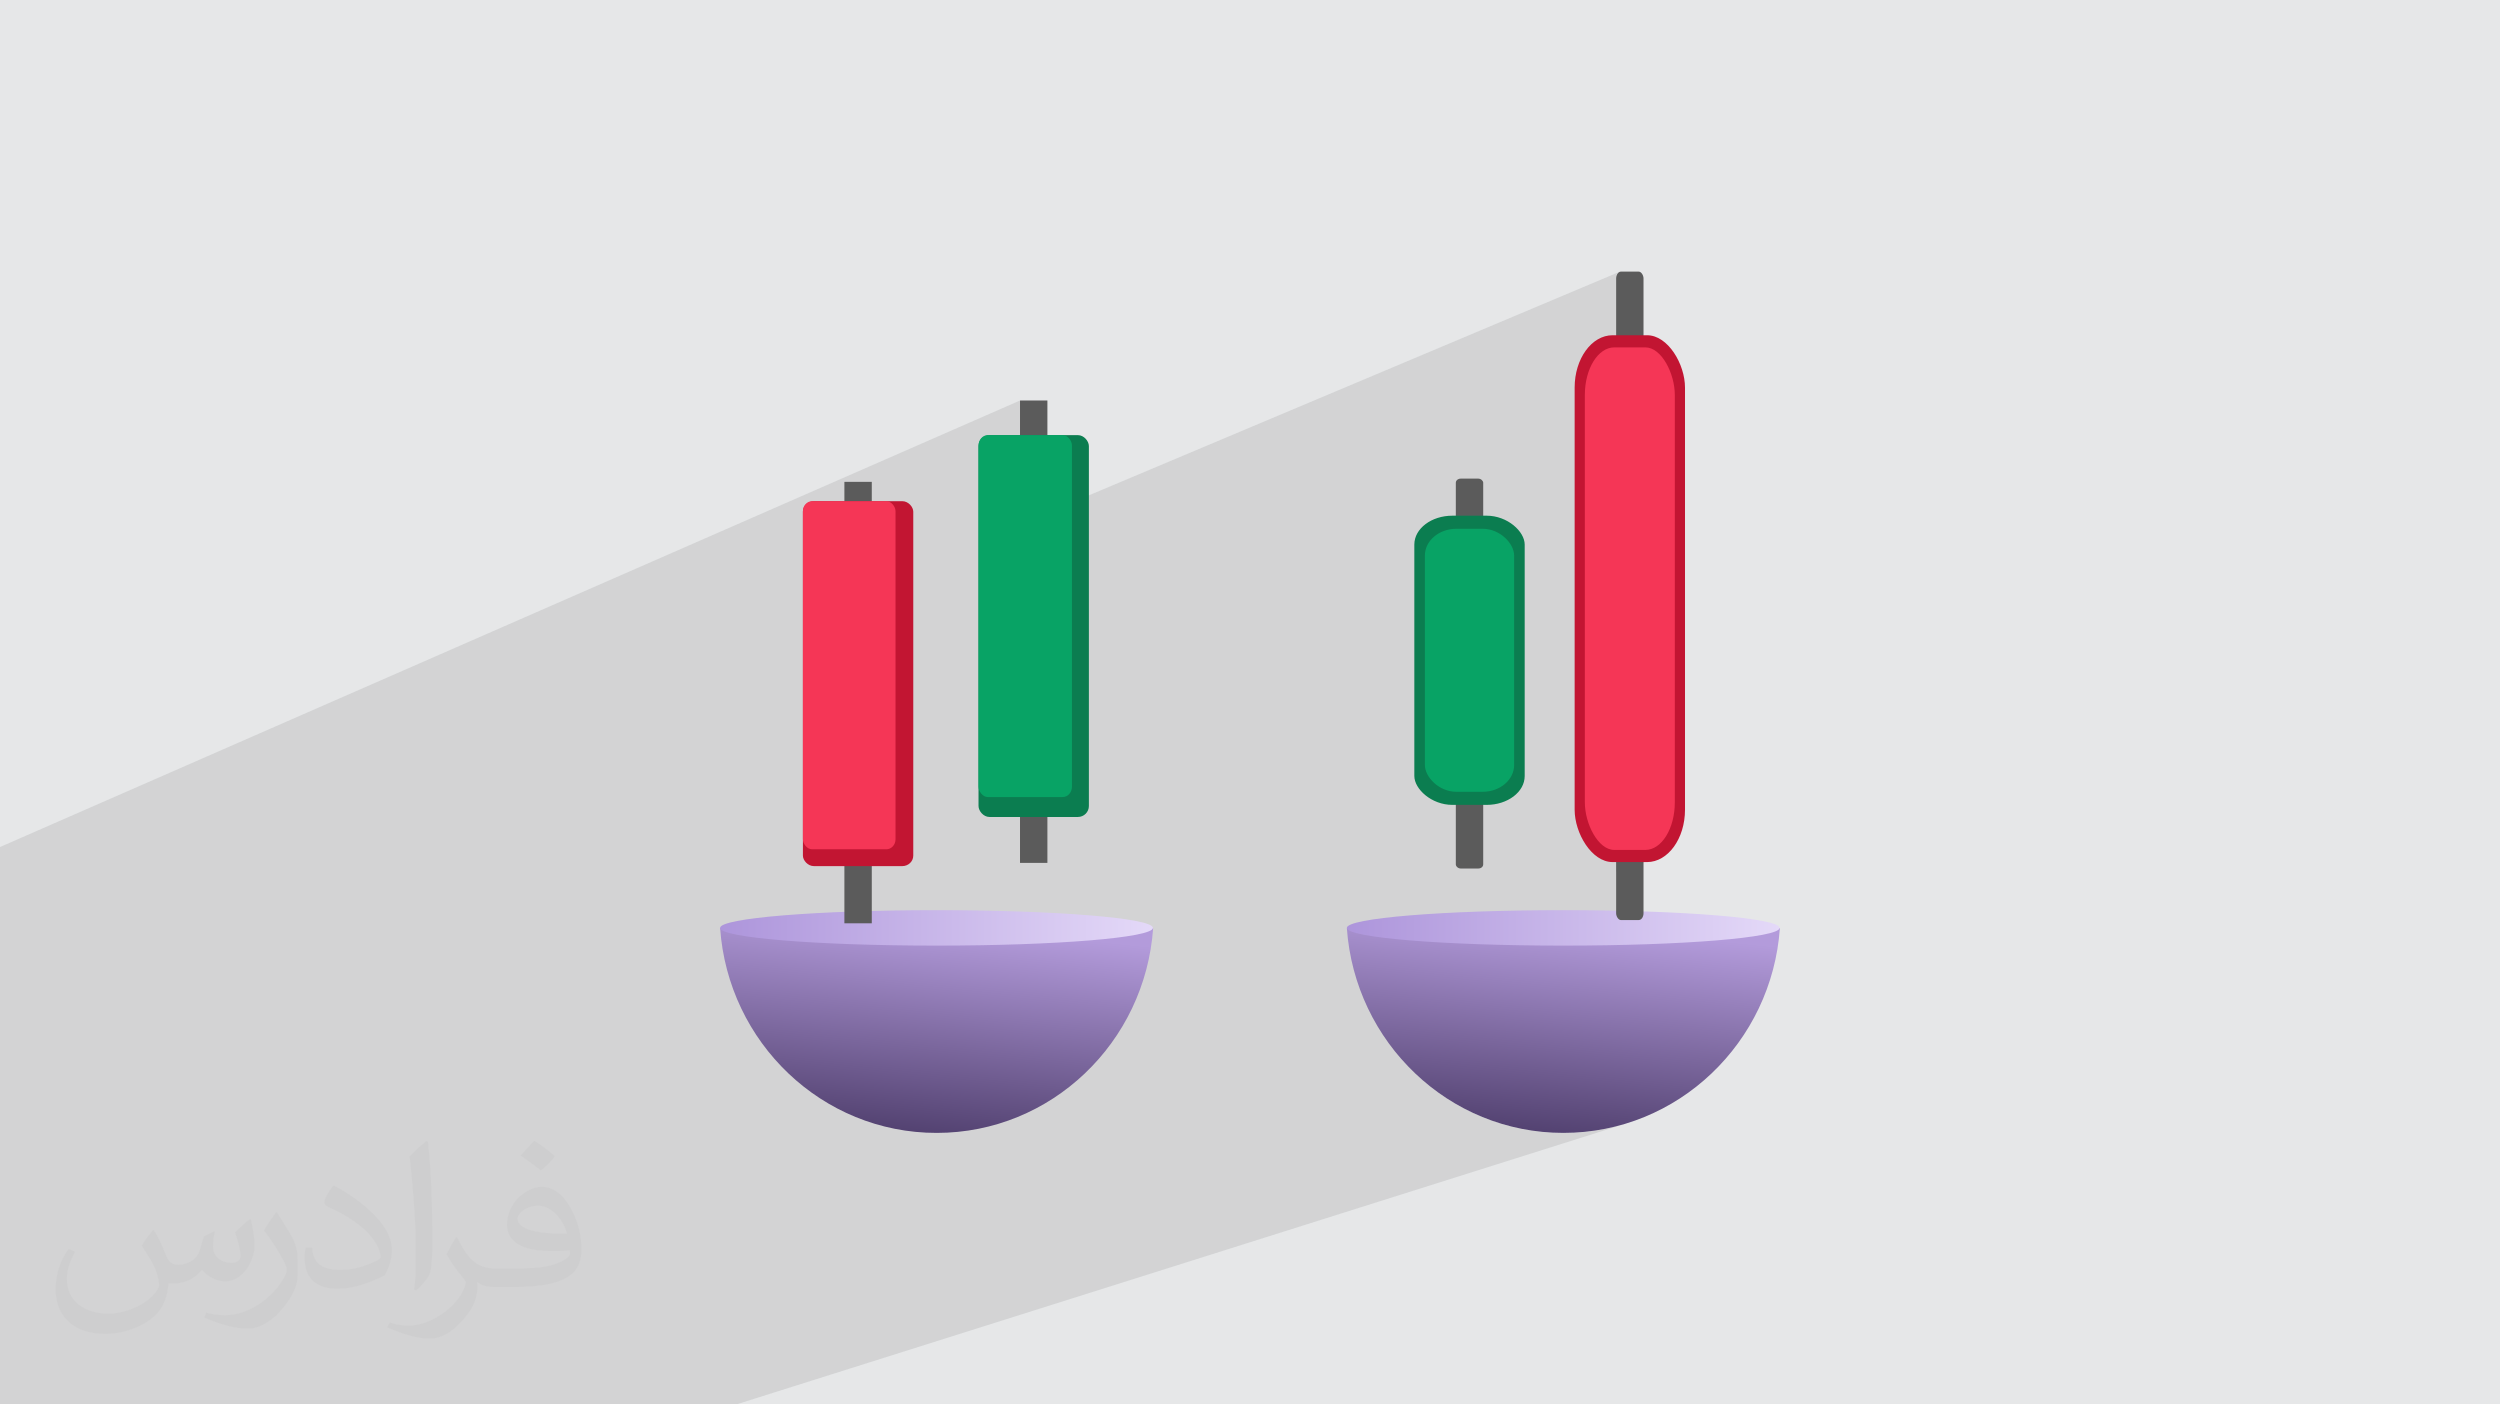 <?xml version="1.0" encoding="UTF-8"?>
<!DOCTYPE svg PUBLIC "-//W3C//DTD SVG 1.1//EN" "http://www.w3.org/Graphics/SVG/1.1/DTD/svg11.dtd">
<!-- Creator: CorelDRAW 2020 (64-Bit) -->
<svg xmlns="http://www.w3.org/2000/svg" xml:space="preserve" width="94.192mm" height="52.917mm" version="1.1" style="shape-rendering:geometricPrecision; text-rendering:geometricPrecision; image-rendering:optimizeQuality; fill-rule:evenodd; clip-rule:evenodd"
viewBox="0 0 9404.92 5283.66"
 xmlns:xlink="http://www.w3.org/1999/xlink"
 xmlns:xodm="http://www.corel.com/coreldraw/odm/2003">
 <defs>
  <style type="text/css">
   <![CDATA[
    .fil5 {fill:#5B5B5B}
    .fil11 {fill:#08A365}
    .fil6 {fill:#0B7D50}
    .fil7 {fill:#C21532}
    .fil0 {fill:#E6E7E8}
    .fil10 {fill:#F53656}
    .fil2 {fill:#373435;fill-opacity:0.031}
    .fil1 {fill:#2B2A29;fill-opacity:0.102}
    .fil8 {fill:url(#id0)}
    .fil3 {fill:url(#id1)}
    .fil9 {fill:url(#id2)}
    .fil4 {fill:url(#id3)}
   ]]>
  </style>
  <linearGradient id="id0" gradientUnits="userSpaceOnUse" x1="5840.48" y1="4271.7" x2="5922.18" y2="3481.65">
   <stop offset="0" style="stop-opacity:1; stop-color:#524170"/>
   <stop offset="1" style="stop-opacity:1; stop-color:#B39BDB"/>
  </linearGradient>
  <linearGradient id="id1" gradientUnits="userSpaceOnUse" xlink:href="#id0" x1="3482.73" y1="4271.7" x2="3564.43" y2="3481.65">
  </linearGradient>
  <linearGradient id="id2" gradientUnits="userSpaceOnUse" x1="5066.77" y1="3490.69" x2="6695.02" y2="3490.69">
   <stop offset="0" style="stop-opacity:1; stop-color:#AD95DB"/>
   <stop offset="1" style="stop-opacity:1; stop-color:#E4D9F8"/>
  </linearGradient>
  <linearGradient id="id3" gradientUnits="userSpaceOnUse" xlink:href="#id2" x1="2709.03" y1="3490.69" x2="4337.27" y2="3490.69">
  </linearGradient>
 </defs>
 <g id="Layer_x0020_1">
  <polygon class="fil0" points="-0,0 9404.92,0 9404.92,5283.66 -0,5283.66 "/>
  <polygon class="fil1" points="308.91,5283.66 -0,5283.66 -0,5274.76 -0,5267.82 -0,5234.96 -0,5062.55 -0,5045.85 -0,4722.4 -0,4704.58 -0,4689.05 -0,4670.36 -0,4613.63 -0,4556.09 -0,4528.02 -0,4520.97 -0,4123.57 -0,4017.17 -0,3772.55 -0,3590.27 -0,3252.64 -0,3218.06 -0,3201.36 -0,3186.44 3837.23,1506.63 3837.23,1972.55 6091.02,1023.19 6087.91,1024.88 6085.2,1027.12 6082.95,1029.84 6081.26,1032.95 6080.18,1036.38 6079.82,1040.07 6079.82,3240.84 6088.34,3242.16 6107.01,3243.11 6155.67,3243.11 6174.34,3242.16 6192.48,3239.37 6210.01,3234.83 6079.82,3280.03 6079.82,3442.99 6080.18,3446.67 6081.26,3450.11 6082.95,3453.21 6085.2,3455.93 6087.91,3458.17 6091.02,3459.86 6094.45,3460.94 6098.14,3461.31 6164.54,3461.31 6168.22,3460.94 6171.66,3459.86 5885.16,3557.34 5922.79,3557.26 5964.14,3557.01 6004.88,3556.59 6044.97,3556 6084.36,3555.26 6122.99,3554.36 6160.82,3553.31 6197.79,3552.11 6233.85,3550.77 6268.96,3549.31 6303.05,3547.7 6336.09,3545.97 6368,3544.1 6398.75,3542.13 6428.3,3540.03 6456.58,3537.82 6483.52,3535.51 6509.12,3533.09 6533.29,3530.57 6555.98,3527.96 6577.16,3525.25 6596.76,3522.46 6614.75,3519.58 6631.04,3516.64 6645.62,3513.61 6658.42,3510.51 6669.39,3507.34 5264.64,3975.49 5271.49,3983.68 5297.04,4011.54 5323.81,4038.19 5351.76,4063.57 5380.82,4087.65 5410.99,4110.38 5442.18,4131.69 5474.37,4151.58 5507.52,4169.97 5541.56,4186.83 5576.47,4202.11 5612.19,4215.75 5648.69,4227.73 5685.91,4237.99 5723.8,4246.48 5762.35,4253.17 5801.48,4258 5841.15,4260.94 5881.33,4261.93 5921.51,4260.94 5961.18,4258 6000.31,4253.17 6038.85,4246.48 6076.74,4237.99 6113.96,4227.73 2769.08,5283.66 1339.31,5283.66 811.58,5283.66 671.62,5283.66 "/>
  <path class="fil2" d="M578.49 4627.69c17.95,27.21 29.6,53.36 40.96,82.43 8.45,16.91 12.93,48.09 52.57,48.09 11.61,0 28.28,-3.42 43.06,-11.61 16.63,-8.73 29.32,-21.94 35.94,-42l15.85 -53.36 38.57 -19.02 2.64 2.64c-5.27,20.09 -6.59,39.36 -6.59,54.43 0,44.63 38.57,61.56 69.22,61.56 17.95,0 34.09,-8.73 34.09,-25.11 0,-21.13 -8.98,-57.06 -20.62,-89.29 17.95,-17.95 35.94,-35.94 56.53,-50.47l3.17 1.6c8.98,38.04 14,75.56 14,100.66 0,24.57 -10.83,51.79 -19.81,69.49 -18.49,34.87 -51.25,62.62 -90.87,62.62 -30.1,0 -63.65,-15.07 -86.66,-43.06l-1.32 0c-21.66,26.96 -55.22,51.25 -108.86,51.25l-16.63 0c-2.64,35.41 -10.29,60.49 -21.94,82.95 -31.95,62.34 -126.81,106.47 -216.1,106.47 -124.17,0 -186.51,-71.59 -186.51,-166.96 0,-58.91 19.27,-113.6 48.88,-152.42l24.29 10.04c-18.49,35.41 -30.91,68.68 -30.91,101.45 0,89.29 72.66,131.83 156.4,131.83 77.68,0 173.83,-49.41 191.28,-106.72 -6.59,-62.62 -30.1,-91.93 -66.04,-148.99 10.83,-19.02 24.83,-38.04 42.28,-58.38l3.17 0 0 0 0 0 -0.02 -0.09zm1432.13 -336.04c26.15,16.39 51.79,35.66 76.87,57.85 -14,19.81 -31.45,37.79 -53.11,53.64 -25.11,-20.34 -50.19,-37.79 -75.84,-56.27 17.42,-19.55 34.62,-38.29 52.04,-55.22l0 0 0 0 0 0 0 0 0 0 0.03 0zm13.47 244.11c-42.28,0 -76.87,27.75 -76.87,48.34 0,44.13 84.53,57.85 185.72,57.31 -12.68,-51.79 -57.06,-105.68 -108.86,-105.68l0.01 0.03zm-94.86 236.19c54.96,0 103.04,-1.6 139.74,-10.83 40.96,-10.29 75.56,-30.91 75.56,-45.17 0,-3.7 0,-8.19 -1.32,-11.89 -22.98,2.11 -49.41,2.11 -72.38,2.11 -74.49,0 -131.55,-16.91 -154.02,-58.66 -5.55,-11.61 -9.51,-24.57 -9.51,-39.36 0,-40.43 17.42,-79.79 48.09,-107 25.61,-22.45 53.89,-36.44 82.67,-36.44 52.04,0 93.51,41.75 122.57,107.54 15.85,35.94 26.68,77.4 26.68,129.72 0,34.87 -9.51,64.19 -31.17,85.85 -40.43,39.11 -114.92,53.89 -229.04,53.89l-51.79 0 0 0 -13.47 0c-28.28,0 -48.62,-5.02 -64.72,-17.42l-2.64 0c0.79,6.59 1.32,12.93 1.32,19.02 0,25.61 -8.45,58.38 -25.61,84.53 -50.72,75.3 -105.68,108.04 -153.24,108.04 -48.09,0 -107,-18.49 -160.11,-42.54l9.51 -18.49c17.17,7.13 40.96,11.89 73.7,11.89 85.85,0 198.66,-82.43 212.66,-163 -3.17,-6.59 -8.98,-15.32 -17.17,-24.57 -25.11,-29.85 -40.96,-54.68 -55.75,-80.83 12.68,-25.11 24.29,-45.17 35.13,-63.4l4.49 -0.53c36.72,74.77 69.99,117.55 144.23,117.55l11.61 0 0 0 53.89 0 0 0 0 0 0 0 0 0 0 0 0.09 0.01zm-371.98 79c6.34,-34.34 6.87,-72.91 6.87,-108.86l0 -53.36c0,-99.6 -12.68,-244.36 -22.98,-338.68 17.95,-19.27 43.06,-42 62.87,-57.31l5.81 1.6c13.47,118.62 16.63,256 16.63,383.06 0,33.3 -1.32,65.79 -4.49,89.55 -1.85,30.1 -19.27,52.83 -56.53,87.7l-8.19 -3.7zm-382.8 -157.19c1.85,46.77 24.83,83.49 105.15,83.49 49.93,0 92.19,-12.93 138.96,-35.13 8.45,-3.7 12.93,-8.73 12.93,-12.93 0,-29.32 -22.45,-68.15 -60.23,-103.55 -36.72,-33.3 -85.34,-62.62 -130.76,-82.18 -15.6,-6.59 -20.62,-13.47 -20.62,-20.09 0,-13.47 17.95,-41.75 32.77,-62.09l5.02 -0.53c52.04,27.21 110.17,67.64 153.24,112.53 39.11,41.47 63.4,83.49 63.4,129.19 0,33.81 -10.29,65.51 -26.96,95.11 -57.06,28.79 -117.83,50.72 -178.06,50.72 -73.17,0 -123.1,-34.34 -123.1,-114.92 0,-8.73 0,-22.19 3.17,-39.64l25.11 0 0 0 0 0 0 0 0 0 0 0 -0.02 0zm-132.37 -132.9l45.45 73.45c16.63,27.21 32.23,56.81 32.23,103.55l0 59.7c0,48.34 -30.91,100.13 -80.83,151.38 -39.11,34.62 -73.7,49.41 -105.68,49.41 -47.55,0 -101.98,-14.79 -164.85,-41.75l7.13 -18.49c19.81,5.27 42.79,9.77 71.06,9.77 90.36,-0.53 182.8,-66.57 225.08,-147.15 5.02,-9.26 6.87,-17.95 6.87,-24.04 0,-9.26 -5.02,-19.55 -8.98,-28.79 -22.98,-43.31 -48.62,-82.95 -76.87,-119.68 14.79,-23.25 29.6,-45.7 45.7,-67.9l3.7 0.53 0 0 0 0 0 0 0 0 0 0 -0.02 0.01z"/>
  <g id="_2817069572960">
   <path class="fil3" d="M3523.59 4261.93c431.08,0 784.11,-339.81 814.56,-770.5l-1629.11 0c30.44,430.7 383.48,770.5 814.56,770.5z"/>
   <ellipse class="fil4" cx="3523.15" cy="3490.68" rx="814.13" ry="66.67"/>
  </g>
  <rect class="fil5" x="3837.23" y="1506.63" width="103.04" height="1739.51"/>
  <rect class="fil5" x="3176.58" y="1812.71" width="103.04" height="1660.72"/>
  <rect class="fil6" x="3681.16" y="1636.94" width="415.18" height="1436.46" rx="41.23" ry="41.23"/>
  <rect class="fil7" x="3020.51" y="1885.44" width="415.18" height="1372.83" rx="41.23" ry="39.41"/>
  <g id="_2817069574736">
   <path class="fil8" d="M5881.33 4261.93c431.08,0 784.11,-339.81 814.56,-770.5l-1629.11 0c30.44,430.7 383.48,770.5 814.56,770.5z"/>
   <ellipse class="fil9" cx="5880.9" cy="3490.68" rx="814.13" ry="66.67"/>
  </g>
  <rect class="fil5" x="6079.82" y="1021.74" width="103.04" height="2439.56" rx="18.33" ry="25.7"/>
  <rect class="fil7" x="5923.75" y="1261.15" width="415.18" height="1981.96" rx="142.78" ry="197.01"/>
  <rect class="fil5" x="5476.74" y="1800.58" width="103.04" height="1466.77" rx="18.33" ry="15.45"/>
  <rect class="fil6" x="5320.67" y="1939.99" width="415.18" height="1087.95" rx="143.32" ry="108.55"/>
  <rect class="fil10" x="3020.51" y="1885.44" width="348.44" height="1309.54" rx="34.61" ry="37.59"/>
  <rect class="fil11" x="3681.16" y="1636.94" width="351.45" height="1361.58" rx="34.9" ry="39.08"/>
  <rect class="fil11" x="5360.37" y="1989.27" width="335.77" height="989.37" rx="118.26" ry="100.71"/>
  <rect class="fil10" x="5962.11" y="1306.83" width="338.48" height="1890.59" rx="110.86" ry="178.98"/>
 </g>
</svg>
